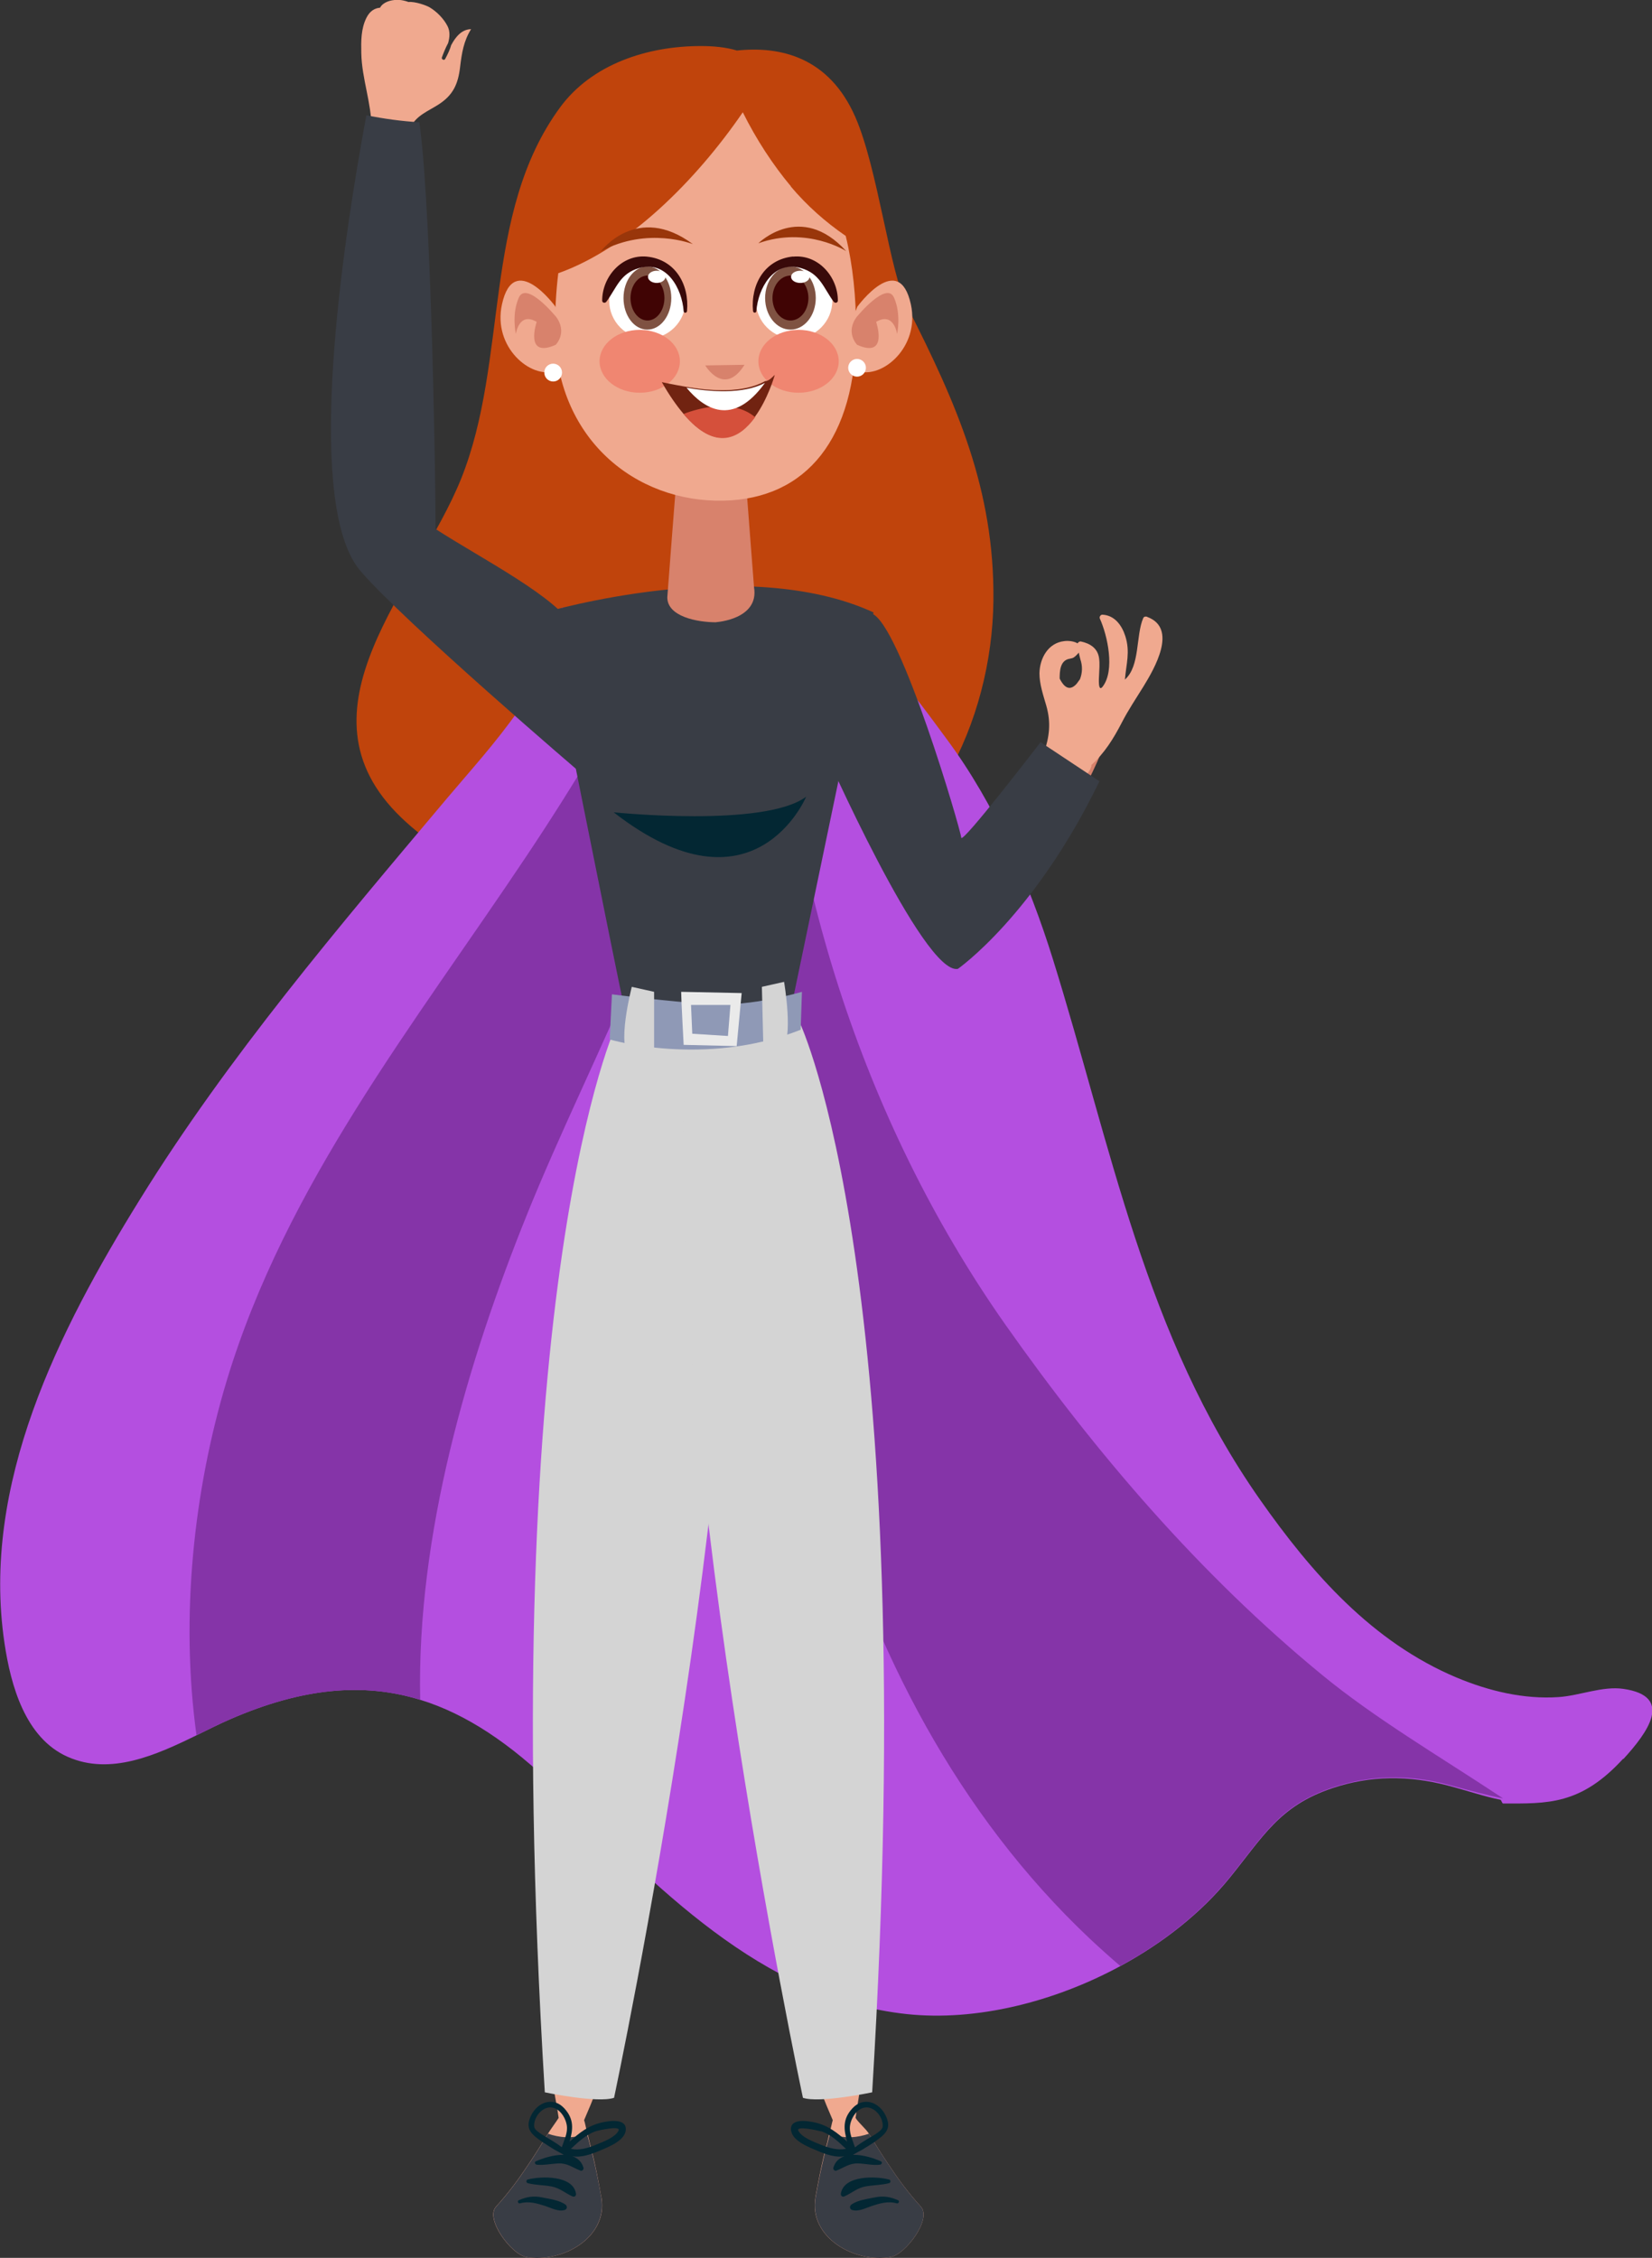 <?xml version="1.0" encoding="UTF-8"?> <svg xmlns="http://www.w3.org/2000/svg" width="778" height="1063" viewBox="0 0 778 1063" fill="none"><rect x="0" y="0" width="778" height="1063" fill="#333333" stroke="none"/><g clip-path="url(#clip0_1729_4359)"><path d="M427.426 144.784C418.907 127.986 413.501 79.529 402.809 55.094C390.47 26.96 367.675 21.615 347.052 23.788C341.823 22.203 335.948 21.674 330.073 21.674C304.633 21.674 278.665 30.308 263.8 50.513C226.904 100.732 239.653 169.394 217.151 225.428C196.646 276.411 136.19 334.266 189.008 384.955C233.19 427.362 325.549 444.513 382.186 422.252C438.178 400.226 467.201 339.669 467.847 282.696C468.376 230.538 450.574 190.304 427.485 144.784H427.426Z" fill="#C0440C"></path><path d="M764.373 828.057C744.279 849.965 728.592 849.084 707.853 849.084C707.441 849.084 707.03 847.439 706.619 847.322C699.157 845.853 691.05 843.034 681.825 840.626C663.377 835.81 645.399 835.81 627.303 841.918C602.451 850.259 594.813 864.766 579.009 884.208C565.789 900.478 547.87 914.692 527.659 925.617C496.344 942.591 459.682 951.695 427.075 948.23C358.099 940.829 308.512 887.262 261.569 841.566C240.359 820.949 219.737 806.97 197.94 800.275C171.149 791.993 142.478 794.636 108.754 809.261C103.584 811.493 98.178 814.195 92.597 816.955C73.385 826.353 51.999 835.986 31.906 827.117C11.812 818.248 5.056 793.344 2.118 773.609C-9.045 698.779 27.675 626.299 65.923 564.627C107.579 497.374 159.634 436.289 210.513 375.85C231.135 351.357 261.569 319.875 264.683 286.102L314.329 287.864L337.418 288.686L360.684 289.508L365.208 289.626L388.533 290.448C411.153 299.376 432.127 329.449 446.052 348.244C468.495 378.552 484.652 415.614 495.815 451.443C523.311 539.546 539.233 629.001 593.462 706.121C617.726 740.658 646.28 773.139 686.056 789.82C701.096 796.104 717.606 800.098 733.998 798.982C743.868 798.336 754.678 793.696 764.49 795.106C788.52 798.571 775.888 815.722 764.549 828.115L764.373 828.057Z" fill="#B44FE0"></path><path d="M335.008 336.79C324.374 417.787 278.488 496.728 248.231 571.675C220.088 641.394 196.235 722.625 197.88 800.274C171.089 791.992 142.417 794.694 108.693 809.261C103.523 811.493 98.118 814.195 92.537 816.955C84.84 761.156 91.185 701.833 106.755 650.087C134.662 557.637 195.353 481.868 248.054 402.868C270.615 369.095 291.649 334.03 309.979 297.848C311.507 294.912 312.858 291.505 314.151 287.863L337.24 288.686C337.534 304.897 337.064 321.108 335.008 336.79Z" fill="#8534A8"></path><path d="M707.794 846.676C699.98 845.148 691.461 842.74 681.708 840.156C663.26 835.34 645.282 835.575 627.186 841.683C602.334 850.082 594.696 864.649 578.892 884.09C565.672 900.36 547.753 914.633 527.542 925.558C522.548 921.27 517.789 916.982 513.265 912.753C451.164 854.194 411.388 777.191 388.299 695.725C352.518 569.325 333.6 420.606 360.45 289.391L364.974 289.508C368.205 407.861 405.572 526.977 473.372 623.48C516.026 684.095 565.202 741.421 622.603 788.527C647.397 808.909 677.478 826.588 706.443 845.736C706.854 846.03 707.266 846.265 707.677 846.558L707.794 846.676Z" fill="#8534A8"></path><path d="M212.512 21.145C211.866 23.436 210.809 25.609 209.634 27.782C209.163 28.663 207.753 27.899 208.106 27.018C208.87 24.963 209.81 22.555 211.044 20.264C211.807 17.562 212.042 14.801 210.75 12.276C208.987 8.81 205.697 5.462 202.348 3.465C200.762 2.526 195.533 0.646 192.36 0.94C191.303 0.529 190.128 0.235 188.953 0.059C186.25 -0.294 182.96 0.117 180.727 1.703C179.964 2.232 179.376 2.878 178.965 3.642C176.497 3.818 174.147 5.228 172.619 8.282C169.976 13.509 170.034 19.324 170.152 25.021C170.387 37.062 174.97 48.457 174.97 60.498C175.087 60.498 175.146 60.615 175.263 60.733C177.143 63.435 181.256 64.022 184.311 64.139C188.424 64.257 191.714 63.787 193.594 59.617C195.944 54.448 201.937 52.157 206.402 49.279C213.335 44.874 215.744 39.647 216.684 31.541C217.448 25.08 218.388 19.207 221.854 13.744C217.624 13.744 214.627 17.21 212.571 21.086L212.512 21.145Z" fill="#F0A98F"></path><path d="M274.611 364.866C274.611 364.866 190.125 292.68 169.738 268.775C144.122 238.878 159.868 125.753 170.208 67.193C171.031 62.495 171.794 58.207 172.558 54.272C180.842 55.916 189.185 57.091 197.528 57.561C197.998 61.085 198.409 65.196 198.879 69.719C203.932 124.343 205.283 245.28 205.107 249.039C226.082 262.666 263.86 281.873 270.029 295.793C275.493 308.01 282.249 325.337 282.425 337.319C282.719 354.705 274.67 364.808 274.67 364.808L274.611 364.866Z" fill="#393D45"></path><path d="M402.281 371.562C402.281 371.562 434.184 450.738 449.753 451.502C465.323 452.265 519.962 364.161 523.37 339.14L507.566 333.736L452.045 404.807L430.776 351.475L402.281 371.562Z" fill="#D8826C"></path><path d="M540.286 290.39C539.639 290.155 538.758 290.213 538.405 290.977C534.822 299.2 536.995 313.59 529.769 319.934C530.356 312.709 532.354 306.953 529.945 299.435C528.3 294.325 524.892 289.685 519.193 289.391C518.371 289.332 517.607 290.39 517.96 291.212C521.602 299.259 525.127 315.47 519.37 323.164C516.961 326.395 517.548 318.935 517.607 317.76C517.725 315.117 517.96 312.533 517.607 309.89C516.961 305.191 513.436 302.959 509.088 302.019C508.442 301.902 507.737 302.313 507.502 302.9C505.857 301.902 503.154 301.549 501.156 301.843C493.519 302.724 489.641 310.007 489.523 316.997C489.523 322.107 491.345 327.393 492.755 332.268C495.046 340.315 494.224 346.835 491.58 354.705C491.404 355.175 491.521 355.527 491.756 355.821C489.23 367.451 510.028 373.089 513.964 360.814C514.023 360.579 514.023 360.344 513.964 360.168C520.075 354.646 524.364 347.833 528.3 340.197C531.355 334.265 534.998 328.861 538.523 323.164C543.634 314.824 554.797 295.793 540.286 290.448V290.39ZM508.03 307.188C508.265 308.245 508.5 309.361 508.794 310.418C509.852 313.531 509.793 316.644 508.618 319.757C508.089 320.462 507.56 321.226 507.032 321.931C504.094 325.161 501.45 324.28 499.041 319.464C499.041 315.998 499.218 310.83 503.8 310.125C505.622 309.831 506.033 309.361 507.267 308.128C507.56 307.834 507.854 307.54 508.03 307.247V307.188Z" fill="#F0A98F"></path><path d="M387.707 352.121C387.707 352.121 434.944 459.255 451.101 456.142C451.101 456.142 487.175 431.062 517.785 367.803L490.054 349.419C490.054 349.419 452.864 397.817 452.687 394.352C452.511 390.886 424.016 293.679 410.562 288.862C397.108 284.105 387.648 352.121 387.648 352.121H387.707Z" fill="#393D45"></path><path d="M293.643 472.647C291.881 465.658 256.453 288.334 256.453 288.334C256.453 288.334 350.927 260.435 411.383 288.334L372.665 474.174L293.643 472.647Z" fill="#393D45"></path><path d="M289 382.429C289 382.429 360.032 389.771 379.655 375.087C379.655 375.087 355.155 433.881 289 382.429Z" fill="#032733"></path><path d="M283.247 1034.63C286.42 1053.43 264.799 1065.59 247.761 1062.59C240.828 1061.36 228.255 1044.73 233.602 1038.86C239.301 1032.63 244.118 1026.11 248.525 1019.48C251.874 1014.54 254.987 1009.55 258.043 1004.56C259.57 1002.09 261.509 999.566 263.095 997.099C260.686 980.477 255.986 963.972 255.986 947.35V943.062H294.469C289.534 960.683 283.189 979.596 275.081 998.157C275.551 999.508 275.962 1001.97 276.373 1003.38C276.843 1004.91 277.255 1007.03 277.666 1008.61C280.134 1017.66 282.072 1027.94 283.189 1034.57L283.247 1034.63Z" fill="#F0A98F"></path><path d="M247.823 1062.59C240.891 1061.36 228.318 1044.73 233.664 1038.86C239.363 1032.63 244.181 1026.11 248.587 1019.48C251.936 1014.54 255.05 1009.55 258.105 1004.56C263.04 1006.26 269.621 1007.26 276.377 1004.44C276.847 1005.97 277.258 1007.55 277.67 1009.14C280.137 1018.19 282.076 1027.94 283.192 1034.63C286.365 1053.43 264.744 1065.59 247.706 1062.59H247.823Z" fill="#393D45"></path><path d="M283.363 999.272C277.136 1000.68 272.729 1004.21 268.264 1008.26C269.792 1002.68 270.555 997.804 265.738 992.577C260.45 986.879 253.165 989.757 250.168 995.866C247.466 1001.33 249.346 1004.03 253.752 1007.26C256.102 1008.96 258.57 1010.43 261.037 1012.02C261.449 1012.25 264.034 1013.6 265.503 1014.49C260.861 1014.37 255.632 1016.07 252.342 1017.54C251.461 1017.95 252.048 1019.07 252.753 1019.13C256.22 1019.48 259.627 1018.66 263.094 1018.54C267.206 1018.36 269.733 1020.53 273.375 1021.94C274.198 1022.3 275.021 1021.3 274.785 1020.53C273.904 1017.6 271.907 1015.95 269.498 1015.13C273.61 1015.95 278.487 1014.19 282.13 1012.66C286.007 1011.02 294.233 1007.97 294.703 1002.91C295.231 997.041 286.712 998.509 283.363 999.272ZM255.221 1004.91C254.105 1004.15 251.755 1002.8 251.578 1001.21C251.226 997.099 254.81 992.4 258.864 992.165C263.681 991.93 267.03 997.863 267.03 1001.92C267.03 1004.97 265.561 1008.02 264.563 1010.9C261.155 1008.26 256.102 1005.56 255.162 1004.85L255.221 1004.91ZM291.295 1003.09C289.709 1006.32 283.951 1008.38 280.837 1009.67C276.959 1011.31 272.905 1012.49 268.851 1011.67C272.377 1008.38 276.019 1004.91 280.602 1003.38C281.836 1002.97 292.47 1000.56 291.295 1003.03V1003.09Z" fill="#032733"></path><path d="M271.26 1032.75C269.85 1024 254.692 1024.47 248.523 1026.12C247.701 1026.35 247.701 1027.58 248.523 1027.82C252.107 1028.76 255.926 1028.7 259.569 1029.35C263.564 1030.05 266.031 1032.46 269.557 1034.04C270.497 1034.51 271.437 1033.81 271.26 1032.75Z" fill="#032733"></path><path d="M266.266 1037.92C263.504 1035.81 258.51 1035.22 255.162 1034.51C251.225 1033.69 247.876 1034.28 244.292 1035.87C243.47 1036.28 244.057 1037.57 244.939 1037.33C248.934 1036.16 252.929 1037.33 256.748 1038.57C259.627 1039.51 262.976 1041.39 265.972 1040.45C267.206 1040.04 267.206 1038.63 266.325 1037.92H266.266Z" fill="#032733"></path><path d="M290.592 481.693C290.592 481.693 233.132 602.042 256.574 985.058C256.574 985.058 281.368 990.286 289.182 987.642C289.182 987.642 360.096 654.787 342.882 487.684L290.592 481.634V481.693Z" fill="#D4D4D4"></path><path d="M384.011 1034.63C380.838 1053.43 402.459 1065.59 419.497 1062.59C426.43 1061.36 439.003 1044.73 433.657 1038.86C427.958 1032.63 423.14 1026.11 418.733 1019.48C415.385 1014.54 412.271 1009.55 409.216 1004.56C407.688 1002.09 404.457 999.566 402.929 997.099C405.338 980.477 408.804 963.972 408.804 947.35V943.062H372.789C377.724 960.683 384.07 979.596 392.177 998.157C391.766 999.508 391.296 1001.97 390.885 1003.38C390.415 1004.91 390.004 1007.03 389.592 1008.61C387.125 1017.66 385.186 1027.94 384.011 1034.57V1034.63Z" fill="#F0A98F"></path><path d="M419.49 1062.59C426.423 1061.36 438.996 1044.73 433.65 1038.86C427.951 1032.63 423.133 1026.11 418.727 1019.48C415.378 1014.54 412.264 1009.55 409.209 1004.56C404.273 1006.26 397.693 1007.26 390.937 1004.44C390.467 1005.97 390.055 1007.55 389.644 1009.14C387.177 1018.19 385.238 1027.94 384.063 1034.63C380.89 1053.43 402.511 1065.59 419.549 1062.59H419.49Z" fill="#393D45"></path><path d="M372.551 1002.91C373.021 1007.97 381.246 1011.02 385.124 1012.66C388.767 1014.19 393.643 1015.95 397.756 1015.13C395.288 1015.95 393.349 1017.6 392.468 1020.53C392.233 1021.3 393.056 1022.24 393.878 1021.94C397.462 1020.53 400.047 1018.36 404.16 1018.54C407.626 1018.66 411.034 1019.54 414.442 1019.13C415.205 1019.07 415.734 1017.95 414.853 1017.54C411.563 1016.07 406.334 1014.37 401.692 1014.49C403.161 1013.6 405.746 1012.25 406.157 1012.02C408.625 1010.49 411.151 1009.02 413.443 1007.26C417.849 1004.03 419.729 1001.33 417.027 995.866C414.03 989.757 406.745 986.879 401.457 992.577C396.64 997.745 397.403 1002.62 398.931 1008.26C394.466 1004.21 390.059 1000.68 383.832 999.272C380.483 998.509 371.964 997.041 372.492 1002.91H372.551ZM402.632 1010.9C401.633 1007.97 400.223 1004.91 400.223 1001.92C400.223 997.863 403.572 991.93 408.39 992.165C412.444 992.4 416.028 997.099 415.675 1001.21C415.558 1002.74 413.208 1004.09 412.091 1004.91C411.093 1005.62 406.04 1008.26 402.691 1010.96L402.632 1010.9ZM386.652 1003.38C391.293 1004.85 394.877 1008.38 398.402 1011.67C394.348 1012.43 390.294 1011.25 386.417 1009.67C383.303 1008.38 377.545 1006.32 375.959 1003.09C374.784 1000.62 385.359 1003.09 386.652 1003.44V1003.38Z" fill="#032733"></path><path d="M395.995 1032.75C397.405 1024 412.563 1024.47 418.732 1026.12C419.555 1026.35 419.555 1027.58 418.732 1027.82C415.148 1028.76 411.329 1028.7 407.687 1029.35C403.692 1030.05 401.224 1032.46 397.699 1034.04C396.759 1034.51 395.877 1033.81 395.995 1032.75Z" fill="#032733"></path><path d="M400.986 1037.92C403.747 1035.81 408.741 1035.22 412.09 1034.51C416.026 1033.69 419.375 1034.28 422.959 1035.87C423.782 1036.28 423.194 1037.57 422.313 1037.33C418.318 1036.16 414.323 1037.33 410.563 1038.57C407.684 1039.51 404.335 1041.39 401.28 1040.45C400.046 1040.04 400.046 1038.63 400.927 1037.92H400.986Z" fill="#032733"></path><path d="M376.726 481.693C376.726 481.693 434.186 602.042 410.744 985.058C410.744 985.058 386.009 990.286 378.136 987.642C378.136 987.642 307.222 654.787 324.436 487.684L376.726 481.634V481.693Z" fill="#D4D4D4"></path><path d="M287.184 489.387C287.184 489.387 331.777 502.662 377.075 484.806L377.663 466.95C377.663 466.95 354.455 473.94 334.656 472.765C314.915 471.59 288.183 468.125 288.183 468.125L287.125 489.387H287.184Z" fill="#8F99B6"></path><path d="M297.523 464.659C297.523 464.659 290.003 493.734 296.936 497.199C303.928 500.664 308.04 499.137 308.04 499.137V466.95L297.523 464.601V464.659Z" fill="#D4D4D4"></path><path d="M369.263 462.31C369.263 462.31 373.963 489.504 368.029 494.556C359.98 501.369 359.568 495.848 359.568 495.848L358.805 464.6L369.263 462.251V462.31Z" fill="#D4D4D4"></path><path d="M320.789 466.95C320.789 470.416 321.964 491.913 321.964 491.913L346.934 492.5L349.284 467.538L320.789 466.95ZM342.88 487.743L326.018 486.685L325.431 473.117H343.996L342.821 487.743H342.88Z" fill="#EAEAEA"></path><path d="M337.297 292.974C328.307 292.974 314.266 290.272 314.266 281.227L316.557 251.213L318.613 224.958C318.613 215.972 325.899 208.688 334.888 208.688C339.412 208.688 343.466 210.509 346.403 213.446C349.341 216.383 351.162 220.436 351.162 224.958L353.16 251.213L355.099 276.411C357.684 291.623 337.297 292.916 337.297 292.916V292.974Z" fill="#D8826C"></path><path d="M372.492 87.751C364.031 77.649 356.217 65.725 349.813 52.862C327.84 84.932 295.761 117.002 262.918 128.631C261.861 137.266 261.391 146.135 261.391 154.945C261.391 206.28 299.11 236.647 340.765 235.707C379.894 234.884 403.16 206.28 403.16 154.945C403.16 140.026 401.691 124.99 398.284 111.069C388.766 104.55 380.012 96.797 372.433 87.81L372.492 87.751Z" fill="#F0A98F"></path><path d="M403.861 144.255C403.861 144.255 423.308 117.648 428.949 143.198C433.414 163.521 415.259 178.498 403.979 174.681C392.757 170.921 403.803 144.255 403.803 144.255H403.861Z" fill="#F0A98F"></path><path d="M403.682 148.955C403.682 148.955 417.488 132.156 421.014 140.086C424.539 147.956 422.482 157.236 422.482 157.236C422.482 157.236 421.014 146.605 412.612 151.539C412.612 151.539 418.605 168.984 403.682 162.346C403.682 162.346 397.806 156.532 403.682 148.896V148.955Z" fill="#D8826C"></path><path d="M261.506 144.255C261.506 144.255 242.059 117.648 236.419 143.198C231.895 163.521 250.108 178.498 261.33 174.681C272.551 170.921 261.506 144.255 261.506 144.255Z" fill="#F0A98F"></path><path d="M261.684 148.955C261.684 148.955 247.936 132.156 244.352 140.086C240.827 147.956 242.942 157.236 242.942 157.236C242.942 157.236 244.352 146.605 252.753 151.539C252.753 151.539 246.761 168.984 261.684 162.346C261.684 162.346 267.559 156.532 261.684 148.896V148.955Z" fill="#D8826C"></path><path d="M264.679 175.385C264.679 177.735 262.799 179.614 260.507 179.614C258.216 179.614 256.336 177.735 256.336 175.385C256.336 173.036 258.216 171.215 260.507 171.215C262.799 171.215 264.679 173.094 264.679 175.385Z" fill="white"></path><path d="M407.796 173.154C407.796 175.444 405.916 177.324 403.625 177.324C401.333 177.324 399.453 175.444 399.453 173.154C399.453 170.863 401.333 168.983 403.625 168.983C405.916 168.983 407.796 170.863 407.796 173.154Z" fill="white"></path><path d="M355.922 141.436C355.922 151.363 363.971 159.468 373.959 159.468C383.947 159.468 391.996 151.421 391.996 141.436C391.996 131.451 383.947 123.404 373.959 123.404C363.971 123.404 355.922 131.451 355.922 141.436Z" fill="white"></path><path d="M384.182 140.32C384.182 148.543 378.835 155.18 372.255 155.18C365.675 155.18 360.328 148.543 360.328 140.32C360.328 132.097 365.675 125.46 372.255 125.46C378.835 125.46 384.182 132.097 384.182 140.32Z" fill="#7F5242"></path><path d="M380.718 140.32C380.718 146.135 376.957 150.893 372.257 150.893C367.557 150.893 363.797 146.135 363.797 140.32C363.797 134.506 367.557 129.748 372.257 129.748C376.957 129.748 380.718 134.506 380.718 140.32Z" fill="#400404"></path><path d="M381.242 130.335C381.242 131.921 379.303 133.213 376.895 133.213C374.486 133.213 372.547 131.921 372.547 130.335C372.547 128.749 374.486 127.457 376.895 127.457C379.303 127.457 381.242 128.749 381.242 130.335Z" fill="white"></path><path d="M373.491 120.82C385.417 119.645 394.583 130.394 394.583 141.495C394.583 142.669 393.173 142.846 392.585 142.023C387.709 135.327 386.181 128.808 377.251 126.223C364.149 122.464 356.981 135.915 356.217 146.428C356.1 147.486 354.749 147.427 354.631 146.428C353.456 133.8 360.213 122.112 373.491 120.761V120.82Z" fill="#390A0A"></path><path d="M332.125 172.037C332.125 172.037 340.997 187.073 350.632 171.743L332.125 172.037Z" fill="#D8826C"></path><path d="M322.898 141.436C322.898 151.363 314.849 159.468 304.861 159.468C294.873 159.468 286.883 151.421 286.883 141.436C286.883 131.451 294.932 123.404 304.861 123.404C314.79 123.404 322.898 131.451 322.898 141.436Z" fill="white"></path><path d="M316.143 140.32C316.143 148.543 311.09 155.18 304.862 155.18C298.635 155.18 293.641 148.543 293.641 140.32C293.641 132.097 298.693 125.46 304.862 125.46C311.031 125.46 316.143 132.097 316.143 140.32Z" fill="#7F5242"></path><path d="M312.91 140.32C312.91 146.135 309.326 150.893 304.92 150.893C300.514 150.893 296.93 146.135 296.93 140.32C296.93 134.506 300.514 129.748 304.92 129.748C309.326 129.748 312.91 134.506 312.91 140.32Z" fill="#400404"></path><path d="M313.382 130.335C313.382 131.921 311.502 133.213 309.269 133.213C307.036 133.213 305.156 131.921 305.156 130.335C305.156 128.749 307.036 127.457 309.269 127.457C311.502 127.457 313.382 128.749 313.382 130.335Z" fill="white"></path><path d="M304.686 120.82C292.759 119.645 283.594 130.394 283.594 141.495C283.594 142.669 285.004 142.846 285.591 142.023C290.468 135.386 291.995 128.808 300.926 126.223C314.028 122.464 321.195 135.915 321.959 146.487C321.959 147.486 323.428 147.486 323.545 146.487C324.72 133.859 317.964 122.171 304.686 120.82Z" fill="#390A0A"></path><path d="M320.196 170.099C320.196 178.264 311.736 184.901 301.278 184.901C290.82 184.901 282.359 178.264 282.359 170.099C282.359 161.935 290.82 155.298 301.278 155.298C311.736 155.298 320.196 161.935 320.196 170.099Z" fill="#F08671"></path><path d="M394.993 170.099C394.993 178.264 386.532 184.901 376.075 184.901C365.617 184.901 357.156 178.264 357.156 170.099C357.156 161.935 365.617 155.298 376.075 155.298C386.532 155.298 394.993 161.935 394.993 170.099Z" fill="#F08671"></path><path d="M282.953 118.353C282.953 118.353 299.933 95.387 326.312 114.946C326.312 114.946 305.044 106.43 282.953 118.353Z" fill="#99360A"></path><path d="M357.156 114.535C357.156 114.535 377.073 94.683 398.518 118.236C398.518 118.236 380.011 106.371 357.156 114.535Z" fill="#99360A"></path><path d="M364.851 176.618C364.674 177.264 361.561 187.954 355.568 196.177C348.4 206.104 337.061 212.8 321.844 194.768C318.612 190.95 315.205 186.133 311.68 179.908C311.68 179.908 316.439 180.965 323.313 182.139C334.064 184.019 349.986 185.311 360.268 179.438C362.031 179.438 363.441 177.852 364.792 176.56L364.851 176.618Z" fill="#712311"></path><path d="M355.63 196.412C348.462 206.338 337.123 212.975 321.906 194.885C328.78 192.242 345.055 187.543 355.63 196.412Z" fill="#D5503B"></path><path d="M360.268 180.26C345.11 201.287 331.538 192.477 323.312 182.55C334.064 184.43 349.927 185.781 360.268 180.26Z" fill="white"></path></g><defs><clipPath id="clip0_1729_4359"><rect width="778" height="1063" fill="white"></rect></clipPath></defs></svg> 